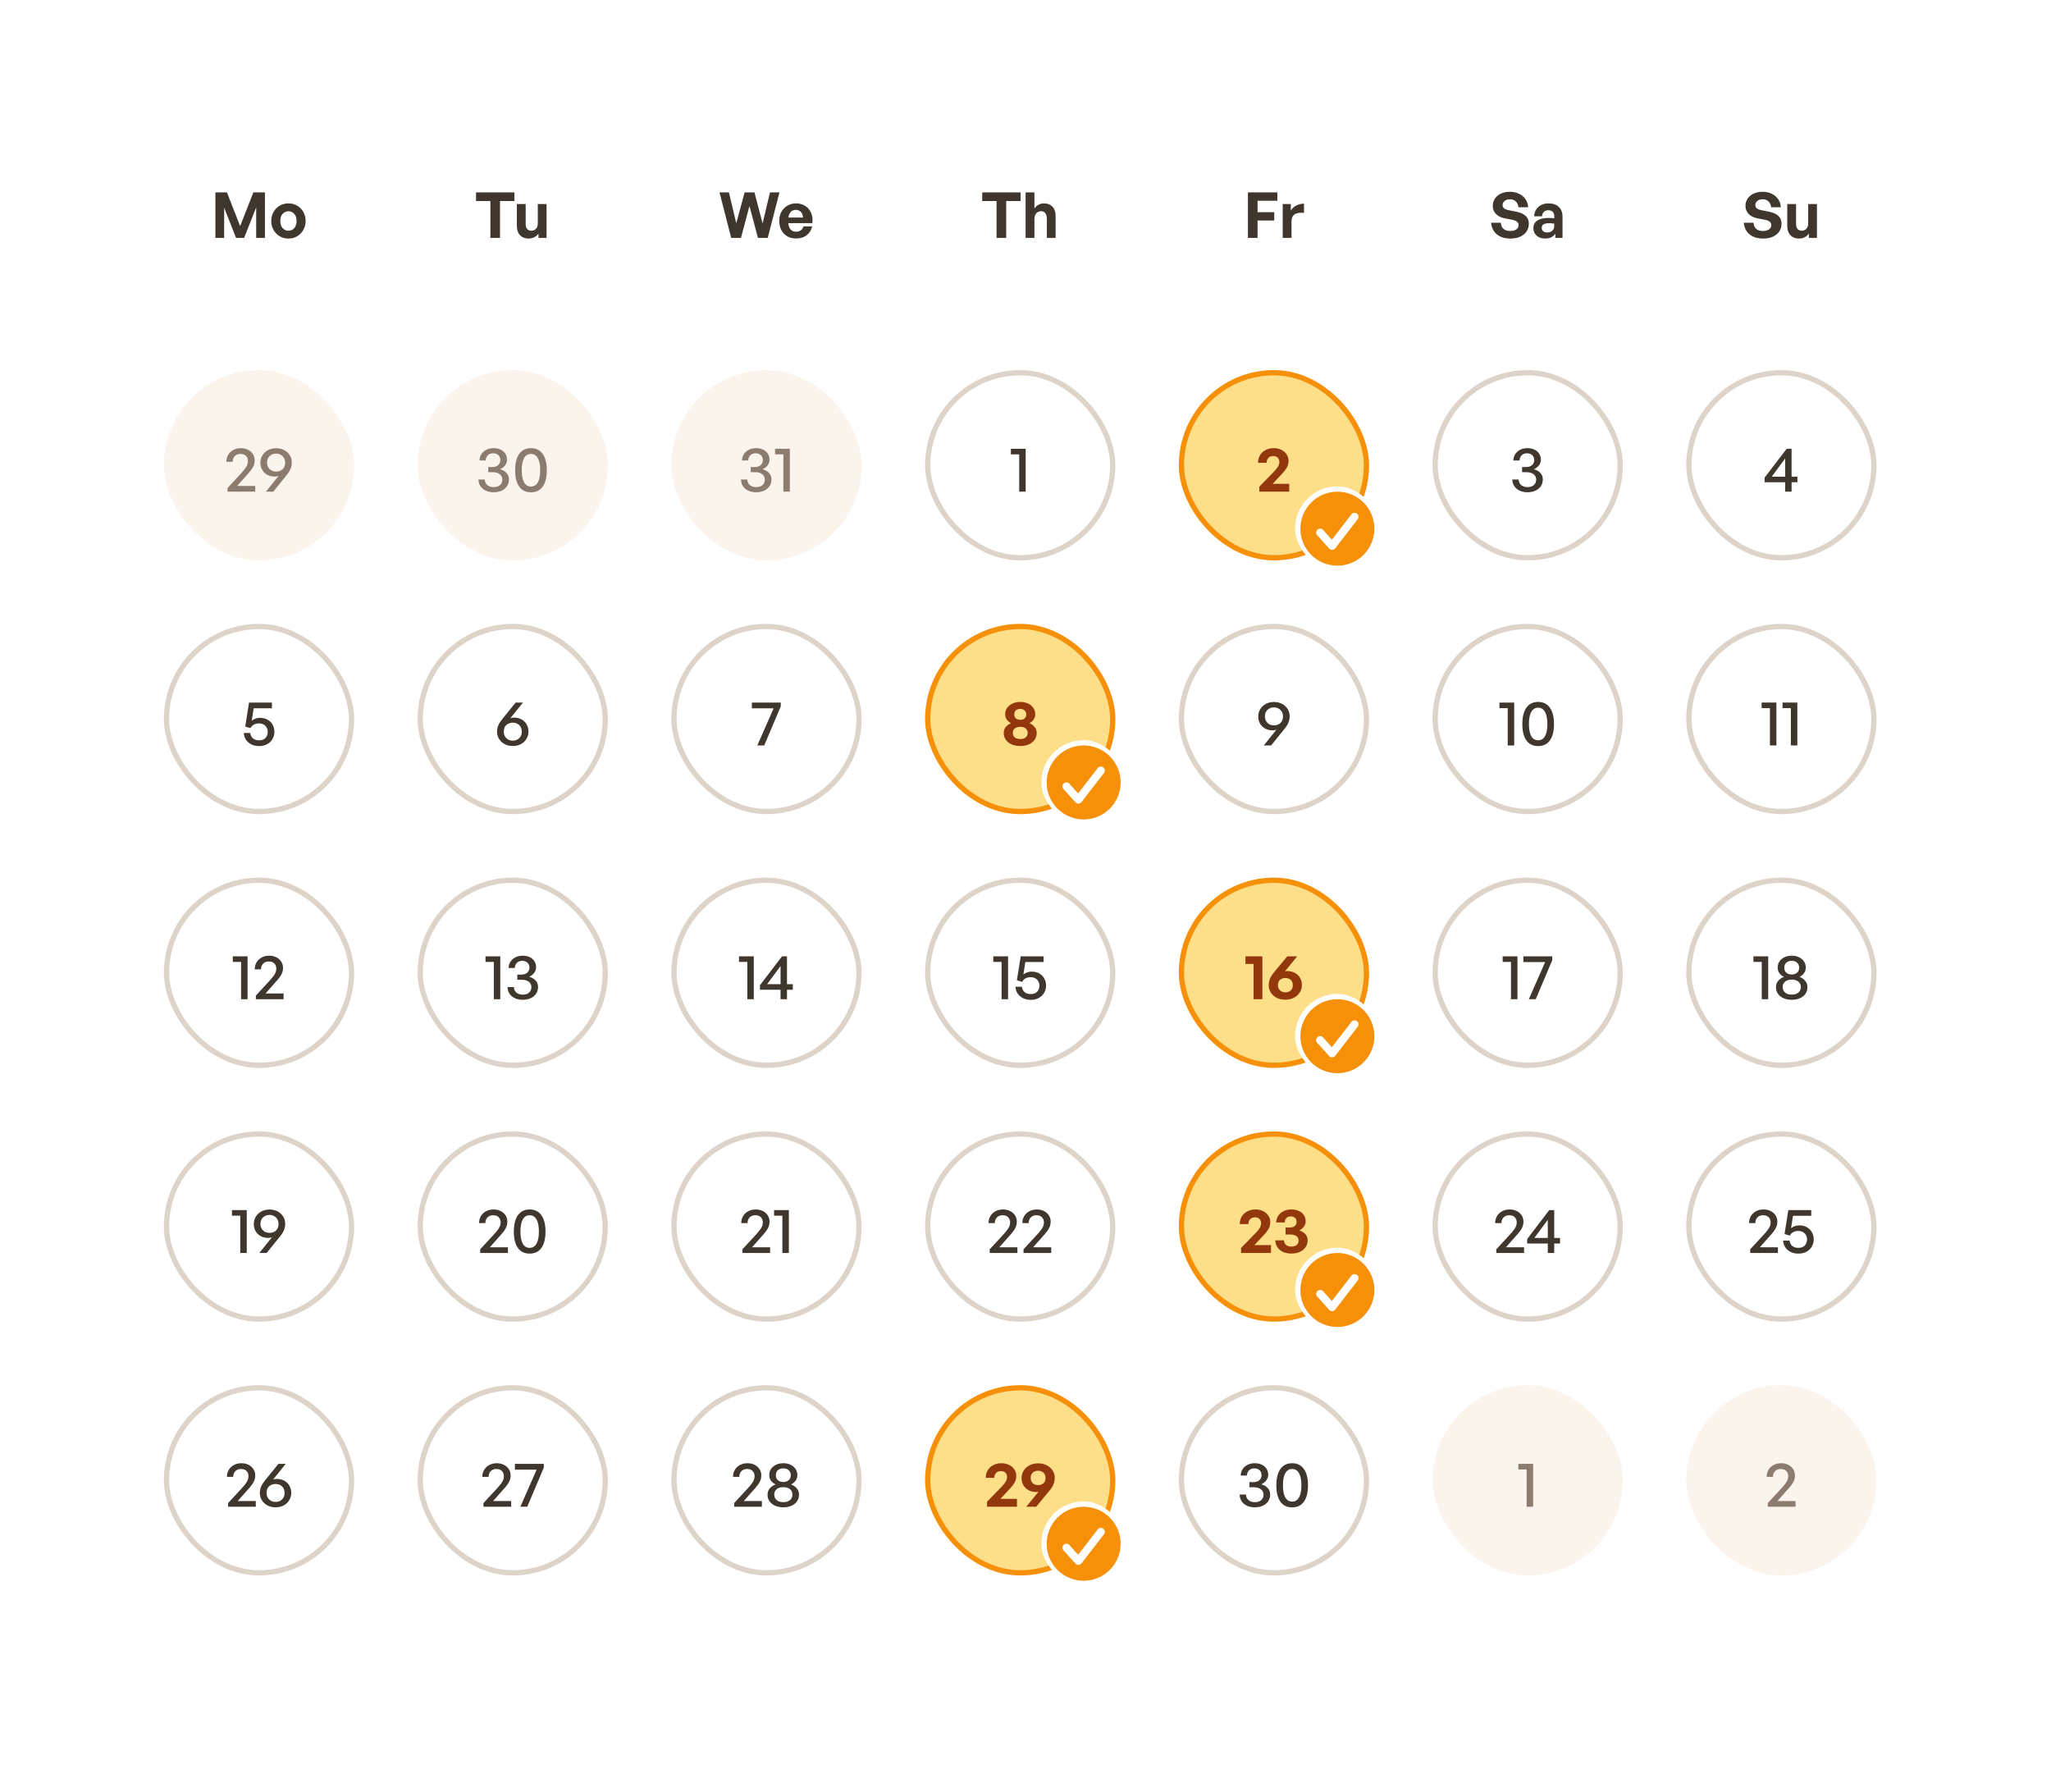 <svg width="388" height="339" viewBox="0 0 388 339" fill="none" xmlns="http://www.w3.org/2000/svg">
<g filter="url(#filter0_dd_470_984)">
<path d="M3 18C3 9.163 10.163 2 19 2H369C377.837 2 385 9.163 385 18V310C385 318.837 377.837 326 369 326H19C10.164 326 3 318.837 3 310V18Z" fill="white"/>
</g>
<path d="M44.659 45L42.403 39.276V45H40.747V36.384H42.931L45.427 42.768L47.935 36.384H50.119V45H48.463V39.228L46.183 45H44.659ZM54.568 45.12C54.104 45.12 53.672 45.036 53.272 44.868C52.88 44.7 52.536 44.464 52.24 44.16C51.952 43.856 51.724 43.504 51.556 43.104C51.396 42.696 51.316 42.26 51.316 41.796C51.316 41.324 51.396 40.888 51.556 40.488C51.724 40.088 51.952 39.736 52.24 39.432C52.536 39.128 52.88 38.892 53.272 38.724C53.672 38.556 54.104 38.472 54.568 38.472C55.032 38.472 55.46 38.556 55.852 38.724C56.252 38.892 56.596 39.128 56.884 39.432C57.18 39.736 57.408 40.088 57.568 40.488C57.736 40.888 57.82 41.324 57.82 41.796C57.82 42.26 57.736 42.696 57.568 43.104C57.408 43.504 57.18 43.856 56.884 44.16C56.596 44.464 56.252 44.7 55.852 44.868C55.46 45.036 55.032 45.12 54.568 45.12ZM54.568 43.644C54.848 43.644 55.104 43.572 55.336 43.428C55.568 43.284 55.752 43.076 55.888 42.804C56.032 42.524 56.104 42.188 56.104 41.796C56.104 41.396 56.032 41.06 55.888 40.788C55.752 40.516 55.568 40.312 55.336 40.176C55.104 40.032 54.848 39.96 54.568 39.96C54.296 39.96 54.04 40.032 53.8 40.176C53.568 40.312 53.38 40.516 53.236 40.788C53.1 41.06 53.032 41.396 53.032 41.796C53.032 42.188 53.1 42.524 53.236 42.804C53.38 43.076 53.568 43.284 53.8 43.428C54.04 43.572 54.296 43.644 54.568 43.644Z" fill="#3F362D"/>
<path d="M94.592 45H92.768V38.028H90.056V36.384H97.316V38.028H94.592V45ZM101.738 42.3V38.592H103.394V45H101.87V44.16C101.702 44.44 101.45 44.672 101.114 44.856C100.778 45.032 100.406 45.12 99.998 45.12C99.574 45.12 99.194 45.032 98.858 44.856C98.522 44.68 98.258 44.412 98.066 44.052C97.874 43.684 97.778 43.224 97.778 42.672V38.592H99.446V42.348C99.446 42.796 99.546 43.124 99.746 43.332C99.954 43.54 100.226 43.644 100.562 43.644C100.762 43.644 100.95 43.592 101.126 43.488C101.31 43.384 101.458 43.232 101.57 43.032C101.682 42.824 101.738 42.58 101.738 42.3Z" fill="#3F362D"/>
<path d="M143.387 45L141.779 38.976L140.171 45H138.323L136.115 36.384H137.891L139.283 42.228L140.867 36.384H142.727L144.263 42.252L145.667 36.384H147.455L145.235 45H143.387ZM150.62 45.108C149.98 45.108 149.416 44.972 148.928 44.7C148.448 44.42 148.076 44.028 147.812 43.524C147.548 43.02 147.416 42.436 147.416 41.772C147.416 41.132 147.552 40.564 147.824 40.068C148.096 39.572 148.472 39.184 148.952 38.904C149.432 38.616 149.98 38.472 150.596 38.472C151.1 38.472 151.556 38.568 151.964 38.76C152.38 38.944 152.728 39.208 153.008 39.552C153.288 39.896 153.488 40.296 153.608 40.752C153.728 41.2 153.748 41.684 153.668 42.204H148.4V41.148H151.904C151.888 40.7 151.756 40.348 151.508 40.092C151.268 39.828 150.952 39.696 150.56 39.696C150.248 39.696 149.984 39.776 149.768 39.936C149.552 40.096 149.384 40.332 149.264 40.644C149.152 40.948 149.096 41.324 149.096 41.772C149.096 42.212 149.152 42.584 149.264 42.888C149.376 43.192 149.544 43.424 149.768 43.584C149.992 43.744 150.264 43.824 150.584 43.824C150.952 43.824 151.256 43.736 151.496 43.56C151.736 43.384 151.904 43.14 152 42.828H153.656C153.472 43.548 153.116 44.108 152.588 44.508C152.06 44.908 151.404 45.108 150.62 45.108Z" fill="#3F362D"/>
<path d="M190.351 45H188.527V38.028H185.815V36.384H193.075V38.028H190.351V45ZM195.687 41.508V45H194.019V36.384H195.687V39.432C195.903 39.136 196.155 38.904 196.443 38.736C196.739 38.56 197.099 38.472 197.523 38.472C198.171 38.472 198.695 38.68 199.095 39.096C199.495 39.504 199.695 40.092 199.695 40.86V45H198.039V41.424C198.039 40.944 197.943 40.58 197.751 40.332C197.567 40.076 197.287 39.948 196.911 39.948C196.687 39.948 196.479 40.008 196.287 40.128C196.103 40.24 195.955 40.412 195.843 40.644C195.739 40.868 195.687 41.156 195.687 41.508Z" fill="#3F362D"/>
<path d="M237.9 45H236.076V36.384H241.644V37.968H237.9V40.14H241.056V41.712H237.9V45ZM244.326 41.892V45H242.658V38.592H244.194V39.828C244.434 39.42 244.782 39.1 245.238 38.868C245.694 38.636 246.178 38.52 246.69 38.52V40.248C246.226 40.216 245.814 40.24 245.454 40.32C245.102 40.392 244.826 40.556 244.626 40.812C244.426 41.06 244.326 41.42 244.326 41.892Z" fill="#3F362D"/>
<path d="M289.217 42.324C289.217 42.868 289.077 43.352 288.797 43.776C288.517 44.192 288.117 44.52 287.597 44.76C287.085 45 286.465 45.12 285.737 45.12C285.017 45.12 284.389 45 283.853 44.76C283.325 44.512 282.909 44.164 282.605 43.716C282.301 43.268 282.125 42.74 282.077 42.132H283.925C283.949 42.612 284.109 42.992 284.405 43.272C284.709 43.552 285.141 43.692 285.701 43.692C286.013 43.692 286.285 43.648 286.517 43.56C286.757 43.472 286.945 43.344 287.081 43.176C287.217 43.008 287.285 42.812 287.285 42.588C287.285 42.316 287.185 42.1 286.985 41.94C286.785 41.772 286.501 41.652 286.133 41.58L284.717 41.304C284.389 41.248 284.085 41.156 283.805 41.028C283.525 40.9 283.281 40.74 283.073 40.548C282.865 40.356 282.701 40.124 282.581 39.852C282.461 39.58 282.401 39.268 282.401 38.916C282.401 38.404 282.537 37.948 282.809 37.548C283.089 37.148 283.469 36.836 283.949 36.612C284.437 36.388 284.993 36.276 285.617 36.276C286.265 36.276 286.841 36.396 287.345 36.636C287.849 36.876 288.257 37.216 288.569 37.656C288.881 38.088 289.053 38.604 289.085 39.204H287.237C287.221 38.9 287.141 38.636 286.997 38.412C286.861 38.18 286.677 38.004 286.445 37.884C286.213 37.756 285.945 37.692 285.641 37.692C285.345 37.692 285.093 37.744 284.885 37.848C284.685 37.944 284.529 38.076 284.417 38.244C284.305 38.404 284.249 38.588 284.249 38.796C284.249 38.988 284.301 39.148 284.405 39.276C284.517 39.404 284.661 39.508 284.837 39.588C285.013 39.66 285.205 39.716 285.413 39.756L286.889 40.056C287.649 40.208 288.225 40.468 288.617 40.836C289.017 41.196 289.217 41.692 289.217 42.324ZM294.234 45V44.208C294.026 44.504 293.762 44.732 293.442 44.892C293.122 45.044 292.742 45.12 292.302 45.12C291.638 45.12 291.102 44.94 290.694 44.58C290.286 44.22 290.082 43.74 290.082 43.14C290.082 42.516 290.33 42.04 290.826 41.712C291.322 41.384 292.034 41.22 292.962 41.22C293.146 41.22 293.322 41.228 293.49 41.244C293.658 41.252 293.838 41.268 294.03 41.292V40.908C294.03 40.548 293.934 40.268 293.742 40.068C293.55 39.868 293.278 39.768 292.926 39.768C292.566 39.768 292.282 39.868 292.074 40.068C291.866 40.268 291.746 40.548 291.714 40.908H290.214C290.246 40.412 290.378 39.984 290.61 39.624C290.85 39.256 291.166 38.972 291.558 38.772C291.958 38.572 292.414 38.472 292.926 38.472C293.766 38.472 294.418 38.692 294.882 39.132C295.354 39.572 295.59 40.184 295.59 40.968V45H294.234ZM291.654 43.092C291.654 43.356 291.742 43.568 291.918 43.728C292.102 43.888 292.35 43.968 292.662 43.968C293.086 43.968 293.418 43.86 293.658 43.644C293.906 43.42 294.03 43.124 294.03 42.756V42.3C293.838 42.268 293.666 42.248 293.514 42.24C293.362 42.224 293.214 42.216 293.07 42.216C292.606 42.216 292.254 42.288 292.014 42.432C291.774 42.576 291.654 42.796 291.654 43.092Z" fill="#3F362D"/>
<path d="M337.023 42.324C337.023 42.868 336.883 43.352 336.603 43.776C336.323 44.192 335.923 44.52 335.403 44.76C334.891 45 334.271 45.12 333.543 45.12C332.823 45.12 332.195 45 331.659 44.76C331.131 44.512 330.715 44.164 330.411 43.716C330.107 43.268 329.931 42.74 329.883 42.132H331.731C331.755 42.612 331.915 42.992 332.211 43.272C332.515 43.552 332.947 43.692 333.507 43.692C333.819 43.692 334.091 43.648 334.323 43.56C334.563 43.472 334.751 43.344 334.887 43.176C335.023 43.008 335.091 42.812 335.091 42.588C335.091 42.316 334.991 42.1 334.791 41.94C334.591 41.772 334.307 41.652 333.939 41.58L332.523 41.304C332.195 41.248 331.891 41.156 331.611 41.028C331.331 40.9 331.087 40.74 330.879 40.548C330.671 40.356 330.507 40.124 330.387 39.852C330.267 39.58 330.207 39.268 330.207 38.916C330.207 38.404 330.343 37.948 330.615 37.548C330.895 37.148 331.275 36.836 331.755 36.612C332.243 36.388 332.799 36.276 333.423 36.276C334.071 36.276 334.647 36.396 335.151 36.636C335.655 36.876 336.063 37.216 336.375 37.656C336.687 38.088 336.859 38.604 336.891 39.204H335.043C335.027 38.9 334.947 38.636 334.803 38.412C334.667 38.18 334.483 38.004 334.251 37.884C334.019 37.756 333.751 37.692 333.447 37.692C333.151 37.692 332.899 37.744 332.691 37.848C332.491 37.944 332.335 38.076 332.223 38.244C332.111 38.404 332.055 38.588 332.055 38.796C332.055 38.988 332.107 39.148 332.211 39.276C332.323 39.404 332.467 39.508 332.643 39.588C332.819 39.66 333.011 39.716 333.219 39.756L334.695 40.056C335.455 40.208 336.031 40.468 336.423 40.836C336.823 41.196 337.023 41.692 337.023 42.324ZM342.066 42.3V38.592H343.722V45H342.198V44.16C342.03 44.44 341.778 44.672 341.442 44.856C341.106 45.032 340.734 45.12 340.326 45.12C339.902 45.12 339.522 45.032 339.186 44.856C338.85 44.68 338.586 44.412 338.394 44.052C338.202 43.684 338.106 43.224 338.106 42.672V38.592H339.774V42.348C339.774 42.796 339.874 43.124 340.074 43.332C340.282 43.54 340.554 43.644 340.89 43.644C341.09 43.644 341.278 43.592 341.454 43.488C341.638 43.384 341.786 43.232 341.898 43.032C342.01 42.824 342.066 42.58 342.066 42.3Z" fill="#3F362D"/>
<rect x="31" y="70" width="36" height="36" rx="18" fill="#FAF4ED"/>
<path d="M48.288 91.92V93H43.044V92.304L45.576 89.568C45.896 89.216 46.152 88.912 46.344 88.656C46.544 88.392 46.688 88.148 46.776 87.924C46.864 87.7 46.908 87.468 46.908 87.228C46.908 86.956 46.848 86.716 46.728 86.508C46.616 86.3 46.456 86.14 46.248 86.028C46.04 85.916 45.796 85.86 45.516 85.86C45.212 85.86 44.948 85.92 44.724 86.04C44.508 86.16 44.336 86.332 44.208 86.556C44.08 86.78 44.016 87.044 44.016 87.348H42.828C42.828 86.844 42.944 86.4 43.176 86.016C43.416 85.624 43.74 85.32 44.148 85.104C44.556 84.88 45.028 84.768 45.564 84.768C46.068 84.768 46.516 84.868 46.908 85.068C47.308 85.268 47.62 85.544 47.844 85.896C48.068 86.24 48.18 86.636 48.18 87.084C48.18 87.388 48.132 87.68 48.036 87.96C47.94 88.232 47.772 88.532 47.532 88.86C47.292 89.188 46.948 89.592 46.5 90.072L44.868 91.92H48.288ZM52.237 84.78C52.813 84.78 53.325 84.9 53.773 85.14C54.221 85.38 54.569 85.704 54.817 86.112C55.073 86.512 55.201 86.96 55.201 87.456C55.201 87.784 55.161 88.084 55.081 88.356C55.009 88.62 54.893 88.884 54.733 89.148C54.581 89.404 54.381 89.68 54.133 89.976L51.697 93H50.305L52.693 90.024C52.573 90.064 52.453 90.096 52.333 90.12C52.221 90.136 52.105 90.144 51.985 90.144C51.465 90.144 50.997 90.036 50.581 89.82C50.173 89.596 49.849 89.288 49.609 88.896C49.377 88.496 49.261 88.036 49.261 87.516C49.261 87.004 49.389 86.54 49.645 86.124C49.901 85.708 50.253 85.38 50.701 85.14C51.149 84.9 51.661 84.78 52.237 84.78ZM52.225 85.8C51.905 85.8 51.617 85.872 51.361 86.016C51.105 86.152 50.901 86.348 50.749 86.604C50.597 86.852 50.521 87.144 50.521 87.48C50.521 87.832 50.597 88.14 50.749 88.404C50.901 88.66 51.105 88.856 51.361 88.992C51.617 89.128 51.905 89.196 52.225 89.196C52.705 89.196 53.109 89.056 53.437 88.776C53.773 88.488 53.941 88.06 53.941 87.492C53.941 87.148 53.861 86.852 53.701 86.604C53.549 86.348 53.345 86.152 53.089 86.016C52.833 85.872 52.545 85.8 52.225 85.8Z" fill="#8C7B6F"/>
<rect x="79" y="70" width="36" height="36" rx="18" fill="#FAF4ED"/>
<path d="M93.383 93.108C92.823 93.108 92.327 93.008 91.895 92.808C91.463 92.6 91.127 92.316 90.887 91.956C90.647 91.588 90.523 91.168 90.515 90.696H91.703C91.727 91.136 91.891 91.488 92.195 91.752C92.499 92.008 92.895 92.136 93.383 92.136C93.895 92.136 94.295 92.008 94.583 91.752C94.879 91.496 95.027 91.148 95.027 90.708C95.027 90.284 94.863 89.948 94.535 89.7C94.207 89.444 93.763 89.316 93.203 89.316H92.363V88.344H93.143C93.447 88.344 93.711 88.288 93.935 88.176C94.167 88.064 94.343 87.908 94.463 87.708C94.591 87.508 94.655 87.28 94.655 87.024C94.655 86.64 94.531 86.332 94.283 86.1C94.035 85.86 93.707 85.74 93.299 85.74C92.883 85.74 92.547 85.864 92.291 86.112C92.043 86.352 91.907 86.68 91.883 87.096H90.707C90.723 86.648 90.843 86.248 91.067 85.896C91.299 85.544 91.615 85.268 92.015 85.068C92.415 84.868 92.859 84.768 93.347 84.768C93.867 84.768 94.319 84.86 94.703 85.044C95.087 85.228 95.383 85.484 95.591 85.812C95.807 86.132 95.915 86.508 95.915 86.94C95.915 87.332 95.799 87.684 95.567 87.996C95.343 88.308 95.023 88.564 94.607 88.764C95.143 88.908 95.555 89.148 95.843 89.484C96.139 89.812 96.287 90.212 96.287 90.684C96.287 91.164 96.163 91.588 95.915 91.956C95.675 92.316 95.335 92.6 94.895 92.808C94.463 93.008 93.959 93.108 93.383 93.108ZM97.453 88.956C97.453 87.612 97.709 86.58 98.221 85.86C98.741 85.132 99.481 84.768 100.441 84.768C101.401 84.768 102.141 85.132 102.661 85.86C103.181 86.58 103.441 87.612 103.441 88.956C103.441 90.3 103.181 91.332 102.661 92.052C102.149 92.764 101.409 93.12 100.441 93.12C99.473 93.12 98.733 92.764 98.221 92.052C97.709 91.332 97.453 90.3 97.453 88.956ZM98.701 88.956C98.701 89.956 98.849 90.72 99.145 91.248C99.441 91.768 99.873 92.028 100.441 92.028C101.009 92.028 101.441 91.768 101.737 91.248C102.041 90.728 102.193 89.964 102.193 88.956C102.193 87.94 102.041 87.172 101.737 86.652C101.441 86.124 101.009 85.86 100.441 85.86C99.881 85.86 99.449 86.124 99.145 86.652C98.849 87.172 98.701 87.94 98.701 88.956Z" fill="#8C7B6F"/>
<rect x="127" y="70" width="36" height="36" rx="18" fill="#FAF4ED"/>
<path d="M143.041 93.108C142.481 93.108 141.985 93.008 141.553 92.808C141.121 92.6 140.785 92.316 140.545 91.956C140.305 91.588 140.181 91.168 140.173 90.696H141.361C141.385 91.136 141.549 91.488 141.853 91.752C142.157 92.008 142.553 92.136 143.041 92.136C143.553 92.136 143.953 92.008 144.241 91.752C144.537 91.496 144.685 91.148 144.685 90.708C144.685 90.284 144.521 89.948 144.193 89.7C143.865 89.444 143.421 89.316 142.861 89.316H142.021V88.344H142.801C143.105 88.344 143.369 88.288 143.593 88.176C143.825 88.064 144.001 87.908 144.121 87.708C144.249 87.508 144.313 87.28 144.313 87.024C144.313 86.64 144.189 86.332 143.941 86.1C143.693 85.86 143.365 85.74 142.957 85.74C142.541 85.74 142.205 85.864 141.949 86.112C141.701 86.352 141.565 86.68 141.541 87.096H140.365C140.381 86.648 140.501 86.248 140.725 85.896C140.957 85.544 141.273 85.268 141.673 85.068C142.073 84.868 142.517 84.768 143.005 84.768C143.525 84.768 143.977 84.86 144.361 85.044C144.745 85.228 145.041 85.484 145.249 85.812C145.465 86.132 145.573 86.508 145.573 86.94C145.573 87.332 145.457 87.684 145.225 87.996C145.001 88.308 144.681 88.564 144.265 88.764C144.801 88.908 145.213 89.148 145.501 89.484C145.797 89.812 145.945 90.212 145.945 90.684C145.945 91.164 145.821 91.588 145.573 91.956C145.333 92.316 144.993 92.6 144.553 92.808C144.121 93.008 143.617 93.108 143.041 93.108ZM149.418 93H148.194V85.944H146.622V84.888H149.418V93Z" fill="#8C7B6F"/>
<rect x="175.5" y="70.5" width="35" height="35" rx="17.5" fill="white"/>
<rect x="175.5" y="70.5" width="35" height="35" rx="17.5" stroke="#DED3C9"/>
<path d="M194.032 93H192.808V85.944H191.236V84.888H194.032V93Z" fill="#3F362D"/>
<rect x="223.5" y="70.5" width="35" height="35" rx="17.5" fill="#FEDF89"/>
<rect x="223.5" y="70.5" width="35" height="35" rx="17.5" stroke="#F79009"/>
<path d="M243.894 91.512V93H238.23V92.052L240.69 89.532C241.01 89.212 241.266 88.932 241.458 88.692C241.65 88.452 241.79 88.232 241.878 88.032C241.974 87.824 242.022 87.6 242.022 87.36C242.022 87.136 241.974 86.944 241.878 86.784C241.79 86.616 241.658 86.488 241.482 86.4C241.314 86.304 241.11 86.256 240.87 86.256C240.614 86.256 240.39 86.308 240.198 86.412C240.014 86.516 239.87 86.664 239.766 86.856C239.662 87.04 239.61 87.268 239.61 87.54H237.99C237.99 86.996 238.114 86.516 238.362 86.1C238.618 85.684 238.97 85.36 239.418 85.128C239.866 84.888 240.378 84.768 240.954 84.768C241.49 84.768 241.97 84.872 242.394 85.08C242.818 85.288 243.15 85.572 243.39 85.932C243.638 86.292 243.762 86.7 243.762 87.156C243.762 87.484 243.71 87.788 243.606 88.068C243.51 88.348 243.334 88.652 243.078 88.98C242.822 89.308 242.458 89.712 241.986 90.192L240.762 91.512H243.894Z" fill="#93370D"/>
<rect x="271.5" y="70.5" width="35" height="35" rx="17.5" fill="white"/>
<rect x="271.5" y="70.5" width="35" height="35" rx="17.5" stroke="#DED3C9"/>
<path d="M288.963 93.108C288.403 93.108 287.907 93.008 287.475 92.808C287.043 92.6 286.707 92.316 286.467 91.956C286.227 91.588 286.103 91.168 286.095 90.696H287.283C287.307 91.136 287.471 91.488 287.775 91.752C288.079 92.008 288.475 92.136 288.963 92.136C289.475 92.136 289.875 92.008 290.163 91.752C290.459 91.496 290.607 91.148 290.607 90.708C290.607 90.284 290.443 89.948 290.115 89.7C289.787 89.444 289.343 89.316 288.783 89.316H287.943V88.344H288.723C289.027 88.344 289.291 88.288 289.515 88.176C289.747 88.064 289.923 87.908 290.043 87.708C290.171 87.508 290.235 87.28 290.235 87.024C290.235 86.64 290.111 86.332 289.863 86.1C289.615 85.86 289.287 85.74 288.879 85.74C288.463 85.74 288.127 85.864 287.871 86.112C287.623 86.352 287.487 86.68 287.463 87.096H286.287C286.303 86.648 286.423 86.248 286.647 85.896C286.879 85.544 287.195 85.268 287.595 85.068C287.995 84.868 288.439 84.768 288.927 84.768C289.447 84.768 289.899 84.86 290.283 85.044C290.667 85.228 290.963 85.484 291.171 85.812C291.387 86.132 291.495 86.508 291.495 86.94C291.495 87.332 291.379 87.684 291.147 87.996C290.923 88.308 290.603 88.564 290.187 88.764C290.723 88.908 291.135 89.148 291.423 89.484C291.719 89.812 291.867 90.212 291.867 90.684C291.867 91.164 291.743 91.588 291.495 91.956C291.255 92.316 290.915 92.6 290.475 92.808C290.043 93.008 289.539 93.108 288.963 93.108Z" fill="#3F362D"/>
<rect x="319.5" y="70.5" width="35" height="35" rx="17.5" fill="white"/>
<rect x="319.5" y="70.5" width="35" height="35" rx="17.5" stroke="#DED3C9"/>
<path d="M340.029 91.212H338.925V93H337.713V91.212H333.813V90.36L337.989 84.888H338.925V90.156H340.029V91.212ZM335.169 90.156H337.713V86.724L335.169 90.156Z" fill="#3F362D"/>
<rect x="31.5" y="118.5" width="35" height="35" rx="17.5" fill="white"/>
<rect x="31.5" y="118.5" width="35" height="35" rx="17.5" stroke="#DED3C9"/>
<path d="M48.984 141.12C48.456 141.12 47.98 141.016 47.556 140.808C47.132 140.592 46.792 140.3 46.536 139.932C46.288 139.556 46.152 139.128 46.128 138.648H47.34C47.388 139.08 47.56 139.42 47.856 139.668C48.152 139.908 48.528 140.028 48.984 140.028C49.352 140.028 49.66 139.96 49.908 139.824C50.156 139.68 50.34 139.488 50.46 139.248C50.588 139 50.652 138.72 50.652 138.408C50.652 138.128 50.584 137.868 50.448 137.628C50.32 137.388 50.132 137.196 49.884 137.052C49.636 136.908 49.332 136.836 48.972 136.836C48.612 136.836 48.296 136.912 48.024 137.064C47.76 137.208 47.544 137.428 47.376 137.724L46.392 137.412L47.112 132.888H51.444V133.968H47.988L47.628 136.308C47.86 136.132 48.104 136 48.36 135.912C48.616 135.824 48.88 135.78 49.152 135.78C49.752 135.78 50.256 135.904 50.664 136.152C51.072 136.392 51.38 136.712 51.588 137.112C51.804 137.512 51.912 137.944 51.912 138.408C51.912 138.768 51.848 139.112 51.72 139.44C51.592 139.768 51.4 140.06 51.144 140.316C50.896 140.564 50.592 140.76 50.232 140.904C49.872 141.048 49.456 141.12 48.984 141.12Z" fill="#3F362D"/>
<rect x="79.5" y="118.5" width="35" height="35" rx="17.5" fill="white"/>
<rect x="79.5" y="118.5" width="35" height="35" rx="17.5" stroke="#DED3C9"/>
<path d="M96.996 141.108C96.42 141.108 95.908 140.988 95.46 140.748C95.02 140.508 94.672 140.184 94.416 139.776C94.16 139.368 94.032 138.92 94.032 138.432C94.032 138.088 94.072 137.78 94.152 137.508C94.24 137.236 94.36 136.972 94.512 136.716C94.672 136.46 94.868 136.192 95.1 135.912L97.548 132.888H98.928L96.54 135.864C96.66 135.816 96.776 135.784 96.888 135.768C97.008 135.744 97.124 135.732 97.236 135.732C97.764 135.732 98.232 135.844 98.64 136.068C99.056 136.292 99.38 136.604 99.612 137.004C99.852 137.396 99.972 137.852 99.972 138.372C99.972 138.884 99.844 139.348 99.588 139.764C99.34 140.18 98.992 140.508 98.544 140.748C98.096 140.988 97.58 141.108 96.996 141.108ZM97.008 140.088C97.328 140.088 97.616 140.02 97.872 139.884C98.128 139.74 98.332 139.544 98.484 139.296C98.636 139.04 98.712 138.744 98.712 138.408C98.712 138.048 98.636 137.74 98.484 137.484C98.332 137.228 98.128 137.032 97.872 136.896C97.616 136.76 97.328 136.692 97.008 136.692C96.536 136.692 96.132 136.836 95.796 137.124C95.468 137.404 95.304 137.828 95.304 138.396C95.304 138.732 95.38 139.028 95.532 139.284C95.684 139.54 95.888 139.74 96.144 139.884C96.4 140.02 96.688 140.088 97.008 140.088Z" fill="#3F362D"/>
<rect x="127.5" y="118.5" width="35" height="35" rx="17.5" fill="white"/>
<rect x="127.5" y="118.5" width="35" height="35" rx="17.5" stroke="#DED3C9"/>
<path d="M147.706 133.596L144.574 141H143.266L146.35 133.98H142.234V132.888H147.706V133.596Z" fill="#3F362D"/>
<rect x="175.5" y="118.5" width="35" height="35" rx="17.5" fill="#FEDF89"/>
<rect x="175.5" y="118.5" width="35" height="35" rx="17.5" stroke="#F79009"/>
<path d="M196.121 138.648C196.121 139.128 195.989 139.552 195.725 139.92C195.469 140.288 195.109 140.58 194.645 140.796C194.181 141.004 193.637 141.108 193.013 141.108C192.381 141.108 191.829 141.004 191.357 140.796C190.885 140.58 190.521 140.288 190.265 139.92C190.009 139.552 189.881 139.128 189.881 138.648C189.881 138.2 190.009 137.82 190.265 137.508C190.529 137.196 190.857 136.956 191.249 136.788C190.929 136.612 190.665 136.384 190.457 136.104C190.257 135.824 190.157 135.488 190.157 135.096C190.157 134.648 190.277 134.252 190.517 133.908C190.757 133.556 191.089 133.28 191.513 133.08C191.945 132.872 192.445 132.768 193.013 132.768C193.573 132.768 194.065 132.872 194.489 133.08C194.921 133.28 195.253 133.556 195.485 133.908C195.725 134.252 195.845 134.648 195.845 135.096C195.845 135.488 195.741 135.824 195.533 136.104C195.333 136.384 195.073 136.612 194.753 136.788C195.145 136.956 195.469 137.196 195.725 137.508C195.989 137.82 196.121 138.2 196.121 138.648ZM191.873 135.156C191.873 135.46 191.973 135.704 192.173 135.888C192.381 136.064 192.661 136.152 193.013 136.152C193.357 136.152 193.629 136.064 193.829 135.888C194.037 135.704 194.141 135.46 194.141 135.156C194.141 134.82 194.037 134.56 193.829 134.376C193.629 134.184 193.357 134.088 193.013 134.088C192.661 134.088 192.381 134.184 192.173 134.376C191.973 134.56 191.873 134.82 191.873 135.156ZM191.597 138.612C191.597 138.852 191.653 139.064 191.765 139.248C191.885 139.424 192.049 139.56 192.257 139.656C192.465 139.744 192.717 139.788 193.013 139.788C193.301 139.788 193.549 139.744 193.757 139.656C193.965 139.56 194.125 139.424 194.237 139.248C194.357 139.064 194.417 138.852 194.417 138.612C194.417 138.38 194.357 138.18 194.237 138.012C194.125 137.844 193.965 137.712 193.757 137.616C193.549 137.52 193.301 137.472 193.013 137.472C192.717 137.472 192.465 137.52 192.257 137.616C192.049 137.712 191.885 137.844 191.765 138.012C191.653 138.18 191.597 138.38 191.597 138.612Z" fill="#93370D"/>
<rect x="223.5" y="118.5" width="35" height="35" rx="17.5" fill="white"/>
<rect x="223.5" y="118.5" width="35" height="35" rx="17.5" stroke="#DED3C9"/>
<path d="M241.008 132.78C241.584 132.78 242.096 132.9 242.544 133.14C242.992 133.38 243.34 133.704 243.588 134.112C243.844 134.512 243.972 134.96 243.972 135.456C243.972 135.784 243.932 136.084 243.852 136.356C243.78 136.62 243.664 136.884 243.504 137.148C243.352 137.404 243.152 137.68 242.904 137.976L240.468 141H239.076L241.464 138.024C241.344 138.064 241.224 138.096 241.104 138.12C240.992 138.136 240.876 138.144 240.756 138.144C240.236 138.144 239.768 138.036 239.352 137.82C238.944 137.596 238.62 137.288 238.38 136.896C238.148 136.496 238.032 136.036 238.032 135.516C238.032 135.004 238.16 134.54 238.416 134.124C238.672 133.708 239.024 133.38 239.472 133.14C239.92 132.9 240.432 132.78 241.008 132.78ZM240.996 133.8C240.676 133.8 240.388 133.872 240.132 134.016C239.876 134.152 239.672 134.348 239.52 134.604C239.368 134.852 239.292 135.144 239.292 135.48C239.292 135.832 239.368 136.14 239.52 136.404C239.672 136.66 239.876 136.856 240.132 136.992C240.388 137.128 240.676 137.196 240.996 137.196C241.476 137.196 241.88 137.056 242.208 136.776C242.544 136.488 242.712 136.06 242.712 135.492C242.712 135.148 242.632 134.852 242.472 134.604C242.32 134.348 242.116 134.152 241.86 134.016C241.604 133.872 241.316 133.8 240.996 133.8Z" fill="#3F362D"/>
<rect x="271.5" y="118.5" width="35" height="35" rx="17.5" fill="white"/>
<rect x="271.5" y="118.5" width="35" height="35" rx="17.5" stroke="#DED3C9"/>
<path d="M286.451 141H285.227V133.944H283.655V132.888H286.451V141ZM287.988 136.956C287.988 135.612 288.244 134.58 288.756 133.86C289.276 133.132 290.016 132.768 290.976 132.768C291.936 132.768 292.676 133.132 293.196 133.86C293.716 134.58 293.976 135.612 293.976 136.956C293.976 138.3 293.716 139.332 293.196 140.052C292.684 140.764 291.944 141.12 290.976 141.12C290.008 141.12 289.268 140.764 288.756 140.052C288.244 139.332 287.988 138.3 287.988 136.956ZM289.236 136.956C289.236 137.956 289.384 138.72 289.68 139.248C289.976 139.768 290.408 140.028 290.976 140.028C291.544 140.028 291.976 139.768 292.272 139.248C292.576 138.728 292.728 137.964 292.728 136.956C292.728 135.94 292.576 135.172 292.272 134.652C291.976 134.124 291.544 133.86 290.976 133.86C290.416 133.86 289.984 134.124 289.68 134.652C289.384 135.172 289.236 135.94 289.236 136.956Z" fill="#3F362D"/>
<rect x="319.5" y="118.5" width="35" height="35" rx="17.5" fill="white"/>
<rect x="319.5" y="118.5" width="35" height="35" rx="17.5" stroke="#DED3C9"/>
<path d="M336.051 141H334.827V133.944H333.255V132.888H336.051V141ZM340.012 141H338.788V133.944H337.216V132.888H340.012V141Z" fill="#3F362D"/>
<rect x="31.5" y="166.5" width="35" height="35" rx="17.5" fill="white"/>
<rect x="31.5" y="166.5" width="35" height="35" rx="17.5" stroke="#DED3C9"/>
<path d="M46.832 189H45.608V181.944H44.036V180.888H46.832V189ZM53.649 187.92V189H48.405V188.304L50.937 185.568C51.257 185.216 51.513 184.912 51.705 184.656C51.905 184.392 52.049 184.148 52.137 183.924C52.225 183.7 52.269 183.468 52.269 183.228C52.269 182.956 52.209 182.716 52.089 182.508C51.977 182.3 51.817 182.14 51.609 182.028C51.401 181.916 51.157 181.86 50.877 181.86C50.573 181.86 50.309 181.92 50.085 182.04C49.869 182.16 49.697 182.332 49.569 182.556C49.441 182.78 49.377 183.044 49.377 183.348H48.189C48.189 182.844 48.305 182.4 48.537 182.016C48.777 181.624 49.101 181.32 49.509 181.104C49.917 180.88 50.389 180.768 50.925 180.768C51.429 180.768 51.877 180.868 52.269 181.068C52.669 181.268 52.981 181.544 53.205 181.896C53.429 182.24 53.541 182.636 53.541 183.084C53.541 183.388 53.493 183.68 53.397 183.96C53.301 184.232 53.133 184.532 52.893 184.86C52.653 185.188 52.309 185.592 51.861 186.072L50.229 187.92H53.649Z" fill="#3F362D"/>
<rect x="79.5" y="166.5" width="35" height="35" rx="17.5" fill="white"/>
<rect x="79.5" y="166.5" width="35" height="35" rx="17.5" stroke="#DED3C9"/>
<path d="M94.645 189H93.421V181.944H91.849V180.888H94.645V189ZM98.885 189.108C98.325 189.108 97.829 189.008 97.397 188.808C96.965 188.6 96.629 188.316 96.389 187.956C96.149 187.588 96.025 187.168 96.017 186.696H97.205C97.229 187.136 97.393 187.488 97.697 187.752C98.001 188.008 98.397 188.136 98.885 188.136C99.397 188.136 99.797 188.008 100.085 187.752C100.381 187.496 100.529 187.148 100.529 186.708C100.529 186.284 100.365 185.948 100.037 185.7C99.709 185.444 99.265 185.316 98.705 185.316H97.865V184.344H98.645C98.949 184.344 99.213 184.288 99.437 184.176C99.669 184.064 99.845 183.908 99.965 183.708C100.093 183.508 100.157 183.28 100.157 183.024C100.157 182.64 100.033 182.332 99.785 182.1C99.537 181.86 99.209 181.74 98.801 181.74C98.385 181.74 98.049 181.864 97.793 182.112C97.545 182.352 97.409 182.68 97.385 183.096H96.209C96.225 182.648 96.345 182.248 96.569 181.896C96.801 181.544 97.117 181.268 97.517 181.068C97.917 180.868 98.361 180.768 98.849 180.768C99.369 180.768 99.821 180.86 100.205 181.044C100.589 181.228 100.885 181.484 101.093 181.812C101.309 182.132 101.417 182.508 101.417 182.94C101.417 183.332 101.301 183.684 101.069 183.996C100.845 184.308 100.525 184.564 100.109 184.764C100.645 184.908 101.057 185.148 101.345 185.484C101.641 185.812 101.789 186.212 101.789 186.684C101.789 187.164 101.665 187.588 101.417 187.956C101.177 188.316 100.837 188.6 100.397 188.808C99.965 189.008 99.461 189.108 98.885 189.108Z" fill="#3F362D"/>
<rect x="127.5" y="166.5" width="35" height="35" rx="17.5" fill="white"/>
<rect x="127.5" y="166.5" width="35" height="35" rx="17.5" stroke="#DED3C9"/>
<path d="M142.598 189H141.374V181.944H139.802V180.888H142.598V189ZM149.98 187.212H148.876V189H147.664V187.212H143.764V186.36L147.94 180.888H148.876V186.156H149.98V187.212ZM145.12 186.156H147.664V182.724L145.12 186.156Z" fill="#3F362D"/>
<rect x="175.5" y="166.5" width="35" height="35" rx="17.5" fill="white"/>
<rect x="175.5" y="166.5" width="35" height="35" rx="17.5" stroke="#DED3C9"/>
<path d="M190.703 189H189.479V181.944H187.907V180.888H190.703V189ZM194.964 189.12C194.436 189.12 193.96 189.016 193.536 188.808C193.112 188.592 192.772 188.3 192.516 187.932C192.268 187.556 192.132 187.128 192.108 186.648H193.32C193.368 187.08 193.54 187.42 193.836 187.668C194.132 187.908 194.508 188.028 194.964 188.028C195.332 188.028 195.64 187.96 195.888 187.824C196.136 187.68 196.32 187.488 196.44 187.248C196.568 187 196.632 186.72 196.632 186.408C196.632 186.128 196.564 185.868 196.428 185.628C196.3 185.388 196.112 185.196 195.864 185.052C195.616 184.908 195.312 184.836 194.952 184.836C194.592 184.836 194.276 184.912 194.004 185.064C193.74 185.208 193.524 185.428 193.356 185.724L192.372 185.412L193.092 180.888H197.424V181.968H193.968L193.608 184.308C193.84 184.132 194.084 184 194.34 183.912C194.596 183.824 194.86 183.78 195.132 183.78C195.732 183.78 196.236 183.904 196.644 184.152C197.052 184.392 197.36 184.712 197.568 185.112C197.784 185.512 197.892 185.944 197.892 186.408C197.892 186.768 197.828 187.112 197.7 187.44C197.572 187.768 197.38 188.06 197.124 188.316C196.876 188.564 196.572 188.76 196.212 188.904C195.852 189.048 195.436 189.12 194.964 189.12Z" fill="#3F362D"/>
<rect x="223.5" y="166.5" width="35" height="35" rx="17.5" fill="#FEDF89"/>
<rect x="223.5" y="166.5" width="35" height="35" rx="17.5" stroke="#F79009"/>
<path d="M238.813 189H237.145V182.328H235.609V180.888H238.813V189ZM243.149 189.096C242.533 189.096 241.989 188.976 241.517 188.736C241.045 188.488 240.677 188.16 240.413 187.752C240.149 187.336 240.017 186.888 240.017 186.408C240.017 186.064 240.053 185.756 240.125 185.484C240.197 185.212 240.309 184.944 240.461 184.68C240.621 184.416 240.825 184.136 241.073 183.84L243.521 180.888H245.405L243.077 183.732C243.149 183.708 243.217 183.692 243.281 183.684C243.345 183.676 243.409 183.672 243.473 183.672C244.025 183.672 244.513 183.784 244.937 184.008C245.361 184.232 245.693 184.544 245.933 184.944C246.173 185.336 246.293 185.788 246.293 186.3C246.293 186.82 246.157 187.292 245.885 187.716C245.621 188.14 245.253 188.476 244.781 188.724C244.309 188.972 243.765 189.096 243.149 189.096ZM243.161 187.704C243.417 187.704 243.649 187.652 243.857 187.548C244.073 187.444 244.245 187.292 244.373 187.092C244.501 186.892 244.565 186.648 244.565 186.36C244.565 186.048 244.501 185.792 244.373 185.592C244.245 185.384 244.073 185.232 243.857 185.136C243.649 185.032 243.417 184.98 243.161 184.98C242.785 184.98 242.457 185.092 242.177 185.316C241.897 185.532 241.757 185.876 241.757 186.348C241.757 186.644 241.821 186.892 241.949 187.092C242.085 187.292 242.257 187.444 242.465 187.548C242.681 187.652 242.913 187.704 243.161 187.704Z" fill="#93370D"/>
<rect x="271.5" y="166.5" width="35" height="35" rx="17.5" fill="white"/>
<rect x="271.5" y="166.5" width="35" height="35" rx="17.5" stroke="#DED3C9"/>
<path d="M287.067 189H285.843V181.944H284.271V180.888H287.067V189ZM293.657 181.596L290.525 189H289.217L292.301 181.98H288.185V180.888H293.657V181.596Z" fill="#3F362D"/>
<rect x="319.5" y="166.5" width="35" height="35" rx="17.5" fill="white"/>
<rect x="319.5" y="166.5" width="35" height="35" rx="17.5" stroke="#DED3C9"/>
<path d="M334.504 189H333.28V181.944H331.708V180.888H334.504V189ZM341.923 186.72C341.923 187.192 341.799 187.608 341.551 187.968C341.303 188.328 340.955 188.608 340.507 188.808C340.067 189.008 339.551 189.108 338.959 189.108C338.367 189.108 337.847 189.008 337.399 188.808C336.951 188.608 336.599 188.328 336.343 187.968C336.095 187.608 335.971 187.192 335.971 186.72C335.971 186.232 336.119 185.824 336.415 185.496C336.711 185.168 337.071 184.928 337.495 184.776C337.151 184.624 336.863 184.396 336.631 184.092C336.407 183.788 336.295 183.428 336.295 183.012C336.295 182.572 336.407 182.184 336.631 181.848C336.863 181.512 337.179 181.248 337.579 181.056C337.979 180.864 338.439 180.768 338.959 180.768C339.471 180.768 339.927 180.864 340.327 181.056C340.727 181.248 341.039 181.512 341.263 181.848C341.495 182.184 341.611 182.572 341.611 183.012C341.611 183.428 341.495 183.788 341.263 184.092C341.031 184.396 340.747 184.624 340.411 184.776C340.835 184.928 341.191 185.168 341.479 185.496C341.775 185.824 341.923 186.232 341.923 186.72ZM337.543 183.048C337.543 183.448 337.671 183.76 337.927 183.984C338.191 184.208 338.535 184.32 338.959 184.32C339.375 184.32 339.711 184.208 339.967 183.984C340.231 183.76 340.363 183.448 340.363 183.048C340.363 182.64 340.231 182.32 339.967 182.088C339.711 181.856 339.375 181.74 338.959 181.74C338.535 181.74 338.191 181.856 337.927 182.088C337.671 182.32 337.543 182.64 337.543 183.048ZM337.243 186.696C337.243 186.992 337.315 187.248 337.459 187.464C337.603 187.68 337.803 187.848 338.059 187.968C338.315 188.08 338.615 188.136 338.959 188.136C339.295 188.136 339.591 188.08 339.847 187.968C340.111 187.848 340.315 187.68 340.459 187.464C340.603 187.248 340.675 186.992 340.675 186.696C340.675 186.4 340.603 186.148 340.459 185.94C340.315 185.732 340.111 185.572 339.847 185.46C339.591 185.348 339.295 185.292 338.959 185.292C338.615 185.292 338.315 185.348 338.059 185.46C337.803 185.572 337.603 185.732 337.459 185.94C337.315 186.148 337.243 186.4 337.243 186.696Z" fill="#3F362D"/>
<rect x="31.5" y="214.5" width="35" height="35" rx="17.5" fill="white"/>
<rect x="31.5" y="214.5" width="35" height="35" rx="17.5" stroke="#DED3C9"/>
<path d="M46.68 237H45.456V229.944H43.884V228.888H46.68V237ZM50.989 228.78C51.565 228.78 52.077 228.9 52.525 229.14C52.973 229.38 53.321 229.704 53.569 230.112C53.825 230.512 53.953 230.96 53.953 231.456C53.953 231.784 53.913 232.084 53.833 232.356C53.761 232.62 53.645 232.884 53.485 233.148C53.333 233.404 53.133 233.68 52.885 233.976L50.449 237H49.057L51.445 234.024C51.325 234.064 51.205 234.096 51.085 234.12C50.973 234.136 50.857 234.144 50.737 234.144C50.217 234.144 49.749 234.036 49.333 233.82C48.925 233.596 48.601 233.288 48.361 232.896C48.129 232.496 48.013 232.036 48.013 231.516C48.013 231.004 48.141 230.54 48.397 230.124C48.653 229.708 49.005 229.38 49.453 229.14C49.901 228.9 50.413 228.78 50.989 228.78ZM50.977 229.8C50.657 229.8 50.369 229.872 50.113 230.016C49.857 230.152 49.653 230.348 49.501 230.604C49.349 230.852 49.273 231.144 49.273 231.48C49.273 231.832 49.349 232.14 49.501 232.404C49.653 232.66 49.857 232.856 50.113 232.992C50.369 233.128 50.657 233.196 50.977 233.196C51.457 233.196 51.861 233.056 52.189 232.776C52.525 232.488 52.693 232.06 52.693 231.492C52.693 231.148 52.613 230.852 52.453 230.604C52.301 230.348 52.097 230.152 51.841 230.016C51.585 229.872 51.297 229.8 50.977 229.8Z" fill="#3F362D"/>
<rect x="79.5" y="214.5" width="35" height="35" rx="17.5" fill="white"/>
<rect x="79.5" y="214.5" width="35" height="35" rx="17.5" stroke="#DED3C9"/>
<path d="M96.089 235.92V237H90.845V236.304L93.377 233.568C93.697 233.216 93.953 232.912 94.145 232.656C94.345 232.392 94.489 232.148 94.577 231.924C94.665 231.7 94.709 231.468 94.709 231.228C94.709 230.956 94.649 230.716 94.529 230.508C94.417 230.3 94.257 230.14 94.049 230.028C93.841 229.916 93.597 229.86 93.317 229.86C93.013 229.86 92.749 229.92 92.525 230.04C92.309 230.16 92.137 230.332 92.009 230.556C91.881 230.78 91.817 231.044 91.817 231.348H90.629C90.629 230.844 90.745 230.4 90.977 230.016C91.217 229.624 91.541 229.32 91.949 229.104C92.357 228.88 92.829 228.768 93.365 228.768C93.869 228.768 94.317 228.868 94.709 229.068C95.109 229.268 95.421 229.544 95.645 229.896C95.869 230.24 95.981 230.636 95.981 231.084C95.981 231.388 95.933 231.68 95.837 231.96C95.741 232.232 95.573 232.532 95.333 232.86C95.093 233.188 94.749 233.592 94.301 234.072L92.669 235.92H96.089ZM97.207 232.956C97.207 231.612 97.463 230.58 97.975 229.86C98.495 229.132 99.235 228.768 100.195 228.768C101.155 228.768 101.895 229.132 102.415 229.86C102.935 230.58 103.195 231.612 103.195 232.956C103.195 234.3 102.935 235.332 102.415 236.052C101.903 236.764 101.163 237.12 100.195 237.12C99.227 237.12 98.487 236.764 97.975 236.052C97.463 235.332 97.207 234.3 97.207 232.956ZM98.455 232.956C98.455 233.956 98.603 234.72 98.899 235.248C99.195 235.768 99.627 236.028 100.195 236.028C100.763 236.028 101.195 235.768 101.491 235.248C101.795 234.728 101.947 233.964 101.947 232.956C101.947 231.94 101.795 231.172 101.491 230.652C101.195 230.124 100.763 229.86 100.195 229.86C99.635 229.86 99.203 230.124 98.899 230.652C98.603 231.172 98.455 231.94 98.455 232.956Z" fill="#3F362D"/>
<rect x="127.5" y="214.5" width="35" height="35" rx="17.5" fill="white"/>
<rect x="127.5" y="214.5" width="35" height="35" rx="17.5" stroke="#DED3C9"/>
<path d="M145.688 235.92V237H140.444V236.304L142.976 233.568C143.296 233.216 143.552 232.912 143.744 232.656C143.944 232.392 144.088 232.148 144.176 231.924C144.264 231.7 144.308 231.468 144.308 231.228C144.308 230.956 144.248 230.716 144.128 230.508C144.016 230.3 143.856 230.14 143.648 230.028C143.44 229.916 143.196 229.86 142.916 229.86C142.612 229.86 142.348 229.92 142.124 230.04C141.908 230.16 141.736 230.332 141.608 230.556C141.48 230.78 141.416 231.044 141.416 231.348H140.228C140.228 230.844 140.344 230.4 140.576 230.016C140.816 229.624 141.14 229.32 141.548 229.104C141.956 228.88 142.428 228.768 142.964 228.768C143.468 228.768 143.916 228.868 144.308 229.068C144.708 229.268 145.02 229.544 145.244 229.896C145.468 230.24 145.58 230.636 145.58 231.084C145.58 231.388 145.532 231.68 145.436 231.96C145.34 232.232 145.172 232.532 144.932 232.86C144.692 233.188 144.348 233.592 143.9 234.072L142.268 235.92H145.688ZM149.231 237H148.007V229.944H146.435V228.888H149.231V237Z" fill="#3F362D"/>
<rect x="175.5" y="214.5" width="35" height="35" rx="17.5" fill="white"/>
<rect x="175.5" y="214.5" width="35" height="35" rx="17.5" stroke="#DED3C9"/>
<path d="M192.47 235.92V237H187.226V236.304L189.758 233.568C190.078 233.216 190.334 232.912 190.526 232.656C190.726 232.392 190.87 232.148 190.958 231.924C191.046 231.7 191.09 231.468 191.09 231.228C191.09 230.956 191.03 230.716 190.91 230.508C190.798 230.3 190.638 230.14 190.43 230.028C190.222 229.916 189.978 229.86 189.698 229.86C189.394 229.86 189.13 229.92 188.906 230.04C188.69 230.16 188.518 230.332 188.39 230.556C188.262 230.78 188.198 231.044 188.198 231.348H187.01C187.01 230.844 187.126 230.4 187.358 230.016C187.598 229.624 187.922 229.32 188.33 229.104C188.738 228.88 189.21 228.768 189.746 228.768C190.25 228.768 190.698 228.868 191.09 229.068C191.49 229.268 191.802 229.544 192.026 229.896C192.25 230.24 192.362 230.636 192.362 231.084C192.362 231.388 192.314 231.68 192.218 231.96C192.122 232.232 191.954 232.532 191.714 232.86C191.474 233.188 191.13 233.592 190.682 234.072L189.05 235.92H192.47ZM198.868 235.92V237H193.624V236.304L196.156 233.568C196.476 233.216 196.732 232.912 196.924 232.656C197.124 232.392 197.268 232.148 197.356 231.924C197.444 231.7 197.488 231.468 197.488 231.228C197.488 230.956 197.428 230.716 197.308 230.508C197.196 230.3 197.036 230.14 196.828 230.028C196.62 229.916 196.376 229.86 196.096 229.86C195.792 229.86 195.528 229.92 195.304 230.04C195.088 230.16 194.916 230.332 194.788 230.556C194.66 230.78 194.596 231.044 194.596 231.348H193.408C193.408 230.844 193.524 230.4 193.756 230.016C193.996 229.624 194.32 229.32 194.728 229.104C195.136 228.88 195.608 228.768 196.144 228.768C196.648 228.768 197.096 228.868 197.488 229.068C197.888 229.268 198.2 229.544 198.424 229.896C198.648 230.24 198.76 230.636 198.76 231.084C198.76 231.388 198.712 231.68 198.616 231.96C198.52 232.232 198.352 232.532 198.112 232.86C197.872 233.188 197.528 233.592 197.08 234.072L195.448 235.92H198.868Z" fill="#3F362D"/>
<rect x="223.5" y="214.5" width="35" height="35" rx="17.5" fill="#FEDF89"/>
<rect x="223.5" y="214.5" width="35" height="35" rx="17.5" stroke="#F79009"/>
<path d="M240.443 235.512V237H234.779V236.052L237.239 233.532C237.559 233.212 237.815 232.932 238.007 232.692C238.199 232.452 238.339 232.232 238.427 232.032C238.523 231.824 238.571 231.6 238.571 231.36C238.571 231.136 238.523 230.944 238.427 230.784C238.339 230.616 238.207 230.488 238.031 230.4C237.863 230.304 237.659 230.256 237.419 230.256C237.163 230.256 236.939 230.308 236.747 230.412C236.563 230.516 236.419 230.664 236.315 230.856C236.211 231.04 236.159 231.268 236.159 231.54H234.539C234.539 230.996 234.663 230.516 234.911 230.1C235.167 229.684 235.519 229.36 235.967 229.128C236.415 228.888 236.927 228.768 237.503 228.768C238.039 228.768 238.519 228.872 238.943 229.08C239.367 229.288 239.699 229.572 239.939 229.932C240.187 230.292 240.311 230.7 240.311 231.156C240.311 231.484 240.259 231.788 240.155 232.068C240.059 232.348 239.883 232.652 239.627 232.98C239.371 233.308 239.007 233.712 238.535 234.192L237.311 235.512H240.443ZM244.267 237.108C243.683 237.108 243.163 237.004 242.707 236.796C242.259 236.58 241.907 236.284 241.651 235.908C241.395 235.532 241.267 235.1 241.267 234.612H242.887C242.911 234.972 243.047 235.26 243.295 235.476C243.543 235.684 243.875 235.788 244.291 235.788C244.723 235.788 245.059 235.688 245.299 235.488C245.539 235.28 245.659 234.996 245.659 234.636C245.659 234.284 245.519 234.008 245.239 233.808C244.959 233.608 244.571 233.508 244.075 233.508H243.199V232.188H243.979C244.259 232.188 244.495 232.144 244.687 232.056C244.879 231.968 245.027 231.844 245.131 231.684C245.235 231.524 245.287 231.336 245.287 231.12C245.287 230.8 245.187 230.548 244.987 230.364C244.787 230.18 244.515 230.088 244.171 230.088C243.835 230.088 243.563 230.192 243.355 230.4C243.155 230.6 243.051 230.876 243.043 231.228H241.423C241.431 230.756 241.559 230.336 241.807 229.968C242.055 229.592 242.391 229.3 242.815 229.092C243.247 228.876 243.727 228.768 244.255 228.768C244.823 228.768 245.311 228.864 245.719 229.056C246.135 229.248 246.451 229.512 246.667 229.848C246.891 230.176 247.003 230.56 247.003 231C247.003 231.368 246.899 231.7 246.691 231.996C246.483 232.284 246.183 232.532 245.791 232.74C246.303 232.9 246.695 233.14 246.967 233.46C247.239 233.772 247.375 234.148 247.375 234.588C247.375 235.092 247.243 235.532 246.979 235.908C246.715 236.284 246.351 236.58 245.887 236.796C245.431 237.004 244.891 237.108 244.267 237.108Z" fill="#93370D"/>
<rect x="271.5" y="214.5" width="35" height="35" rx="17.5" fill="white"/>
<rect x="271.5" y="214.5" width="35" height="35" rx="17.5" stroke="#DED3C9"/>
<path d="M288.311 235.92V237H283.067V236.304L285.599 233.568C285.919 233.216 286.175 232.912 286.367 232.656C286.567 232.392 286.711 232.148 286.799 231.924C286.887 231.7 286.931 231.468 286.931 231.228C286.931 230.956 286.871 230.716 286.751 230.508C286.639 230.3 286.479 230.14 286.271 230.028C286.063 229.916 285.819 229.86 285.539 229.86C285.235 229.86 284.971 229.92 284.747 230.04C284.531 230.16 284.359 230.332 284.231 230.556C284.103 230.78 284.039 231.044 284.039 231.348H282.851C282.851 230.844 282.967 230.4 283.199 230.016C283.439 229.624 283.763 229.32 284.171 229.104C284.579 228.88 285.051 228.768 285.587 228.768C286.091 228.768 286.539 228.868 286.931 229.068C287.331 229.268 287.643 229.544 287.867 229.896C288.091 230.24 288.203 230.636 288.203 231.084C288.203 231.388 288.155 231.68 288.059 231.96C287.963 232.232 287.795 232.532 287.555 232.86C287.315 233.188 286.971 233.592 286.523 234.072L284.891 235.92H288.311ZM295.123 235.212H294.019V237H292.807V235.212H288.907V234.36L293.083 228.888H294.019V234.156H295.123V235.212ZM290.263 234.156H292.807V230.724L290.263 234.156Z" fill="#3F362D"/>
<rect x="319.5" y="214.5" width="35" height="35" rx="17.5" fill="white"/>
<rect x="319.5" y="214.5" width="35" height="35" rx="17.5" stroke="#DED3C9"/>
<path d="M336.341 235.92V237H331.097V236.304L333.629 233.568C333.949 233.216 334.205 232.912 334.397 232.656C334.597 232.392 334.741 232.148 334.829 231.924C334.917 231.7 334.961 231.468 334.961 231.228C334.961 230.956 334.901 230.716 334.781 230.508C334.669 230.3 334.509 230.14 334.301 230.028C334.093 229.916 333.849 229.86 333.569 229.86C333.265 229.86 333.001 229.92 332.777 230.04C332.561 230.16 332.389 230.332 332.261 230.556C332.133 230.78 332.069 231.044 332.069 231.348H330.881C330.881 230.844 330.997 230.4 331.229 230.016C331.469 229.624 331.793 229.32 332.201 229.104C332.609 228.88 333.081 228.768 333.617 228.768C334.121 228.768 334.569 228.868 334.961 229.068C335.361 229.268 335.673 229.544 335.897 229.896C336.121 230.24 336.233 230.636 336.233 231.084C336.233 231.388 336.185 231.68 336.089 231.96C335.993 232.232 335.825 232.532 335.585 232.86C335.345 233.188 335.001 233.592 334.553 234.072L332.921 235.92H336.341ZM340.183 237.12C339.655 237.12 339.179 237.016 338.755 236.808C338.331 236.592 337.991 236.3 337.735 235.932C337.487 235.556 337.351 235.128 337.327 234.648H338.539C338.587 235.08 338.759 235.42 339.055 235.668C339.351 235.908 339.727 236.028 340.183 236.028C340.551 236.028 340.859 235.96 341.107 235.824C341.355 235.68 341.539 235.488 341.659 235.248C341.787 235 341.851 234.72 341.851 234.408C341.851 234.128 341.783 233.868 341.647 233.628C341.519 233.388 341.331 233.196 341.083 233.052C340.835 232.908 340.531 232.836 340.171 232.836C339.811 232.836 339.495 232.912 339.223 233.064C338.959 233.208 338.743 233.428 338.575 233.724L337.591 233.412L338.311 228.888H342.643V229.968H339.187L338.827 232.308C339.059 232.132 339.303 232 339.559 231.912C339.815 231.824 340.079 231.78 340.351 231.78C340.951 231.78 341.455 231.904 341.863 232.152C342.271 232.392 342.579 232.712 342.787 233.112C343.003 233.512 343.111 233.944 343.111 234.408C343.111 234.768 343.047 235.112 342.919 235.44C342.791 235.768 342.599 236.06 342.343 236.316C342.095 236.564 341.791 236.76 341.431 236.904C341.071 237.048 340.655 237.12 340.183 237.12Z" fill="#3F362D"/>
<rect x="31.5" y="262.5" width="35" height="35" rx="17.5" fill="white"/>
<rect x="31.5" y="262.5" width="35" height="35" rx="17.5" stroke="#DED3C9"/>
<path d="M48.393 283.92V285H43.149V284.304L45.681 281.568C46.001 281.216 46.257 280.912 46.449 280.656C46.649 280.392 46.793 280.148 46.881 279.924C46.969 279.7 47.013 279.468 47.013 279.228C47.013 278.956 46.953 278.716 46.833 278.508C46.721 278.3 46.561 278.14 46.353 278.028C46.145 277.916 45.901 277.86 45.621 277.86C45.317 277.86 45.053 277.92 44.829 278.04C44.613 278.16 44.441 278.332 44.313 278.556C44.185 278.78 44.121 279.044 44.121 279.348H42.933C42.933 278.844 43.049 278.4 43.281 278.016C43.521 277.624 43.845 277.32 44.253 277.104C44.661 276.88 45.133 276.768 45.669 276.768C46.173 276.768 46.621 276.868 47.013 277.068C47.413 277.268 47.725 277.544 47.949 277.896C48.173 278.24 48.285 278.636 48.285 279.084C48.285 279.388 48.237 279.68 48.141 279.96C48.045 280.232 47.877 280.532 47.637 280.86C47.397 281.188 47.053 281.592 46.605 282.072L44.973 283.92H48.393ZM52.12 285.108C51.544 285.108 51.032 284.988 50.584 284.748C50.144 284.508 49.795 284.184 49.539 283.776C49.283 283.368 49.156 282.92 49.156 282.432C49.156 282.088 49.196 281.78 49.276 281.508C49.364 281.236 49.483 280.972 49.636 280.716C49.795 280.46 49.992 280.192 50.224 279.912L52.672 276.888H54.051L51.663 279.864C51.783 279.816 51.9 279.784 52.011 279.768C52.132 279.744 52.248 279.732 52.359 279.732C52.888 279.732 53.355 279.844 53.764 280.068C54.179 280.292 54.504 280.604 54.736 281.004C54.975 281.396 55.096 281.852 55.096 282.372C55.096 282.884 54.968 283.348 54.712 283.764C54.464 284.18 54.115 284.508 53.667 284.748C53.219 284.988 52.703 285.108 52.12 285.108ZM52.132 284.088C52.452 284.088 52.739 284.02 52.995 283.884C53.252 283.74 53.456 283.544 53.608 283.296C53.76 283.04 53.836 282.744 53.836 282.408C53.836 282.048 53.76 281.74 53.608 281.484C53.456 281.228 53.252 281.032 52.995 280.896C52.739 280.76 52.452 280.692 52.132 280.692C51.66 280.692 51.255 280.836 50.919 281.124C50.592 281.404 50.428 281.828 50.428 282.396C50.428 282.732 50.504 283.028 50.656 283.284C50.807 283.54 51.011 283.74 51.267 283.884C51.523 284.02 51.812 284.088 52.132 284.088Z" fill="#3F362D"/>
<rect x="79.5" y="262.5" width="35" height="35" rx="17.5" fill="white"/>
<rect x="79.5" y="262.5" width="35" height="35" rx="17.5" stroke="#DED3C9"/>
<path d="M96.704 283.92V285H91.46V284.304L93.992 281.568C94.312 281.216 94.568 280.912 94.76 280.656C94.96 280.392 95.104 280.148 95.192 279.924C95.28 279.7 95.324 279.468 95.324 279.228C95.324 278.956 95.264 278.716 95.144 278.508C95.032 278.3 94.872 278.14 94.664 278.028C94.456 277.916 94.212 277.86 93.932 277.86C93.628 277.86 93.364 277.92 93.14 278.04C92.924 278.16 92.752 278.332 92.624 278.556C92.496 278.78 92.432 279.044 92.432 279.348H91.244C91.244 278.844 91.36 278.4 91.592 278.016C91.832 277.624 92.156 277.32 92.564 277.104C92.972 276.88 93.444 276.768 93.98 276.768C94.484 276.768 94.932 276.868 95.324 277.068C95.724 277.268 96.036 277.544 96.26 277.896C96.484 278.24 96.596 278.636 96.596 279.084C96.596 279.388 96.548 279.68 96.452 279.96C96.356 280.232 96.188 280.532 95.948 280.86C95.708 281.188 95.364 281.592 94.916 282.072L93.284 283.92H96.704ZM102.876 277.596L99.744 285H98.436L101.52 277.98H97.404V276.888H102.876V277.596Z" fill="#3F362D"/>
<rect x="127.5" y="262.5" width="35" height="35" rx="17.5" fill="white"/>
<rect x="127.5" y="262.5" width="35" height="35" rx="17.5" stroke="#DED3C9"/>
<path d="M144.13 283.92V285H138.886V284.304L141.418 281.568C141.738 281.216 141.994 280.912 142.186 280.656C142.386 280.392 142.53 280.148 142.618 279.924C142.706 279.7 142.75 279.468 142.75 279.228C142.75 278.956 142.69 278.716 142.57 278.508C142.458 278.3 142.298 278.14 142.09 278.028C141.882 277.916 141.638 277.86 141.358 277.86C141.054 277.86 140.79 277.92 140.566 278.04C140.35 278.16 140.178 278.332 140.05 278.556C139.922 278.78 139.858 279.044 139.858 279.348H138.67C138.67 278.844 138.786 278.4 139.018 278.016C139.258 277.624 139.582 277.32 139.99 277.104C140.398 276.88 140.87 276.768 141.406 276.768C141.91 276.768 142.358 276.868 142.75 277.068C143.15 277.268 143.462 277.544 143.686 277.896C143.91 278.24 144.022 278.636 144.022 279.084C144.022 279.388 143.974 279.68 143.878 279.96C143.782 280.232 143.614 280.532 143.374 280.86C143.134 281.188 142.79 281.592 142.342 282.072L140.71 283.92H144.13ZM151.153 282.72C151.153 283.192 151.029 283.608 150.781 283.968C150.533 284.328 150.185 284.608 149.737 284.808C149.297 285.008 148.781 285.108 148.189 285.108C147.597 285.108 147.077 285.008 146.629 284.808C146.181 284.608 145.829 284.328 145.573 283.968C145.325 283.608 145.201 283.192 145.201 282.72C145.201 282.232 145.349 281.824 145.645 281.496C145.941 281.168 146.301 280.928 146.725 280.776C146.381 280.624 146.093 280.396 145.861 280.092C145.637 279.788 145.525 279.428 145.525 279.012C145.525 278.572 145.637 278.184 145.861 277.848C146.093 277.512 146.409 277.248 146.809 277.056C147.209 276.864 147.669 276.768 148.189 276.768C148.701 276.768 149.157 276.864 149.557 277.056C149.957 277.248 150.269 277.512 150.493 277.848C150.725 278.184 150.841 278.572 150.841 279.012C150.841 279.428 150.725 279.788 150.493 280.092C150.261 280.396 149.977 280.624 149.641 280.776C150.065 280.928 150.421 281.168 150.709 281.496C151.005 281.824 151.153 282.232 151.153 282.72ZM146.773 279.048C146.773 279.448 146.901 279.76 147.157 279.984C147.421 280.208 147.765 280.32 148.189 280.32C148.605 280.32 148.941 280.208 149.197 279.984C149.461 279.76 149.593 279.448 149.593 279.048C149.593 278.64 149.461 278.32 149.197 278.088C148.941 277.856 148.605 277.74 148.189 277.74C147.765 277.74 147.421 277.856 147.157 278.088C146.901 278.32 146.773 278.64 146.773 279.048ZM146.473 282.696C146.473 282.992 146.545 283.248 146.689 283.464C146.833 283.68 147.033 283.848 147.289 283.968C147.545 284.08 147.845 284.136 148.189 284.136C148.525 284.136 148.821 284.08 149.077 283.968C149.341 283.848 149.545 283.68 149.689 283.464C149.833 283.248 149.905 282.992 149.905 282.696C149.905 282.4 149.833 282.148 149.689 281.94C149.545 281.732 149.341 281.572 149.077 281.46C148.821 281.348 148.525 281.292 148.189 281.292C147.845 281.292 147.545 281.348 147.289 281.46C147.033 281.572 146.833 281.732 146.689 281.94C146.545 282.148 146.473 282.4 146.473 282.696Z" fill="#3F362D"/>
<rect x="175.5" y="262.5" width="35" height="35" rx="17.5" fill="#FEDF89"/>
<rect x="175.5" y="262.5" width="35" height="35" rx="17.5" stroke="#F79009"/>
<path d="M192.385 283.512V285H186.721V284.052L189.181 281.532C189.501 281.212 189.757 280.932 189.949 280.692C190.141 280.452 190.281 280.232 190.369 280.032C190.465 279.824 190.513 279.6 190.513 279.36C190.513 279.136 190.465 278.944 190.369 278.784C190.281 278.616 190.149 278.488 189.973 278.4C189.805 278.304 189.601 278.256 189.361 278.256C189.105 278.256 188.881 278.308 188.689 278.412C188.505 278.516 188.361 278.664 188.257 278.856C188.153 279.04 188.101 279.268 188.101 279.54H186.481C186.481 278.996 186.605 278.516 186.853 278.1C187.109 277.684 187.461 277.36 187.909 277.128C188.357 276.888 188.869 276.768 189.445 276.768C189.981 276.768 190.461 276.872 190.885 277.08C191.309 277.288 191.641 277.572 191.881 277.932C192.129 278.292 192.253 278.7 192.253 279.156C192.253 279.484 192.201 279.788 192.097 280.068C192.001 280.348 191.825 280.652 191.569 280.98C191.313 281.308 190.949 281.712 190.477 282.192L189.253 283.512H192.385ZM196.398 276.792C197.014 276.792 197.554 276.916 198.018 277.164C198.49 277.404 198.858 277.728 199.122 278.136C199.394 278.544 199.53 278.992 199.53 279.48C199.53 279.808 199.494 280.108 199.422 280.38C199.35 280.652 199.238 280.924 199.086 281.196C198.934 281.46 198.726 281.744 198.462 282.048L196.026 285H194.142L196.47 282.156C196.398 282.18 196.33 282.196 196.266 282.204C196.202 282.212 196.134 282.216 196.062 282.216C195.51 282.216 195.022 282.104 194.598 281.88C194.182 281.656 193.854 281.348 193.614 280.956C193.374 280.556 193.254 280.1 193.254 279.588C193.254 279.068 193.386 278.596 193.65 278.172C193.914 277.748 194.282 277.412 194.754 277.164C195.234 276.916 195.782 276.792 196.398 276.792ZM196.386 278.184C196.13 278.184 195.894 278.236 195.678 278.34C195.47 278.444 195.302 278.596 195.174 278.796C195.046 278.996 194.982 279.24 194.982 279.528C194.982 279.832 195.046 280.088 195.174 280.296C195.302 280.504 195.47 280.66 195.678 280.764C195.894 280.86 196.13 280.908 196.386 280.908C196.762 280.908 197.09 280.8 197.37 280.584C197.65 280.36 197.79 280.012 197.79 279.54C197.79 279.244 197.722 278.996 197.586 278.796C197.458 278.596 197.286 278.444 197.07 278.34C196.862 278.236 196.634 278.184 196.386 278.184Z" fill="#93370D"/>
<rect x="223.5" y="262.5" width="35" height="35" rx="17.5" fill="white"/>
<rect x="223.5" y="262.5" width="35" height="35" rx="17.5" stroke="#DED3C9"/>
<path d="M237.383 285.108C236.823 285.108 236.327 285.008 235.895 284.808C235.463 284.6 235.127 284.316 234.887 283.956C234.647 283.588 234.523 283.168 234.515 282.696H235.703C235.727 283.136 235.891 283.488 236.195 283.752C236.499 284.008 236.895 284.136 237.383 284.136C237.895 284.136 238.295 284.008 238.583 283.752C238.879 283.496 239.027 283.148 239.027 282.708C239.027 282.284 238.863 281.948 238.535 281.7C238.207 281.444 237.763 281.316 237.203 281.316H236.363V280.344H237.143C237.447 280.344 237.711 280.288 237.935 280.176C238.167 280.064 238.343 279.908 238.463 279.708C238.591 279.508 238.655 279.28 238.655 279.024C238.655 278.64 238.531 278.332 238.283 278.1C238.035 277.86 237.707 277.74 237.299 277.74C236.883 277.74 236.547 277.864 236.291 278.112C236.043 278.352 235.907 278.68 235.883 279.096H234.707C234.723 278.648 234.843 278.248 235.067 277.896C235.299 277.544 235.615 277.268 236.015 277.068C236.415 276.868 236.859 276.768 237.347 276.768C237.867 276.768 238.319 276.86 238.703 277.044C239.087 277.228 239.383 277.484 239.591 277.812C239.807 278.132 239.915 278.508 239.915 278.94C239.915 279.332 239.799 279.684 239.567 279.996C239.343 280.308 239.023 280.564 238.607 280.764C239.143 280.908 239.555 281.148 239.843 281.484C240.139 281.812 240.287 282.212 240.287 282.684C240.287 283.164 240.163 283.588 239.915 283.956C239.675 284.316 239.335 284.6 238.895 284.808C238.463 285.008 237.959 285.108 237.383 285.108ZM241.453 280.956C241.453 279.612 241.709 278.58 242.221 277.86C242.741 277.132 243.481 276.768 244.441 276.768C245.401 276.768 246.141 277.132 246.661 277.86C247.181 278.58 247.441 279.612 247.441 280.956C247.441 282.3 247.181 283.332 246.661 284.052C246.149 284.764 245.409 285.12 244.441 285.12C243.473 285.12 242.733 284.764 242.221 284.052C241.709 283.332 241.453 282.3 241.453 280.956ZM242.701 280.956C242.701 281.956 242.849 282.72 243.145 283.248C243.441 283.768 243.873 284.028 244.441 284.028C245.009 284.028 245.441 283.768 245.737 283.248C246.041 282.728 246.193 281.964 246.193 280.956C246.193 279.94 246.041 279.172 245.737 278.652C245.441 278.124 245.009 277.86 244.441 277.86C243.881 277.86 243.449 278.124 243.145 278.652C242.849 279.172 242.701 279.94 242.701 280.956Z" fill="#3F362D"/>
<rect x="271" y="262" width="36" height="36" rx="18" fill="#FAF4ED"/>
<path d="M290.032 285H288.808V277.944H287.236V276.888H290.032V285Z" fill="#8C7B6F"/>
<rect x="319" y="262" width="36" height="36" rx="18" fill="#FAF4ED"/>
<path d="M339.669 283.92V285H334.425V284.304L336.957 281.568C337.277 281.216 337.533 280.912 337.725 280.656C337.925 280.392 338.069 280.148 338.157 279.924C338.245 279.7 338.289 279.468 338.289 279.228C338.289 278.956 338.229 278.716 338.109 278.508C337.997 278.3 337.837 278.14 337.629 278.028C337.421 277.916 337.177 277.86 336.897 277.86C336.593 277.86 336.329 277.92 336.105 278.04C335.889 278.16 335.717 278.332 335.589 278.556C335.461 278.78 335.397 279.044 335.397 279.348H334.209C334.209 278.844 334.325 278.4 334.557 278.016C334.797 277.624 335.121 277.32 335.529 277.104C335.937 276.88 336.409 276.768 336.945 276.768C337.449 276.768 337.897 276.868 338.289 277.068C338.689 277.268 339.001 277.544 339.225 277.896C339.449 278.24 339.561 278.636 339.561 279.084C339.561 279.388 339.513 279.68 339.417 279.96C339.321 280.232 339.153 280.532 338.913 280.86C338.673 281.188 338.329 281.592 337.881 282.072L336.249 283.92H339.669Z" fill="#8C7B6F"/>
<rect x="245" y="92" width="16" height="16" rx="8" fill="white"/>
<path fill-rule="evenodd" clip-rule="evenodd" d="M253 107C254.857 107 256.637 106.263 257.95 104.95C259.263 103.637 260 101.857 260 100C260 98.144 259.263 96.363 257.95 95.05C256.637 93.737 254.857 93 253 93C251.143 93 249.363 93.737 248.05 95.05C246.737 96.363 246 98.144 246 100C246 101.857 246.737 103.637 248.05 104.95C249.363 106.263 251.143 107 253 107ZM256.844 98.209C256.966 98.052 257.02 97.852 256.995 97.654C256.969 97.457 256.867 97.278 256.709 97.156C256.551 97.034 256.352 96.98 256.155 97.005C255.957 97.031 255.778 97.133 255.656 97.291L251.956 102.081L250.307 100.248C250.242 100.172 250.162 100.111 250.073 100.066C249.983 100.022 249.886 99.996 249.786 99.99C249.687 99.984 249.587 99.997 249.492 100.03C249.398 100.063 249.312 100.114 249.237 100.181C249.163 100.248 249.103 100.329 249.061 100.419C249.018 100.51 248.994 100.608 248.99 100.707C248.986 100.807 249.002 100.907 249.037 101C249.071 101.094 249.125 101.179 249.193 101.252L251.443 103.752C251.516 103.834 251.607 103.898 251.708 103.941C251.809 103.983 251.918 104.003 252.028 103.999C252.138 103.995 252.245 103.967 252.343 103.917C252.44 103.867 252.526 103.796 252.593 103.709L256.844 98.209Z" fill="#F79009"/>
<rect x="245" y="188" width="16" height="16" rx="8" fill="white"/>
<path fill-rule="evenodd" clip-rule="evenodd" d="M253 203C254.857 203 256.637 202.263 257.95 200.95C259.263 199.637 260 197.857 260 196C260 194.143 259.263 192.363 257.95 191.05C256.637 189.737 254.857 189 253 189C251.143 189 249.363 189.737 248.05 191.05C246.737 192.363 246 194.143 246 196C246 197.857 246.737 199.637 248.05 200.95C249.363 202.263 251.143 203 253 203ZM256.844 194.209C256.966 194.051 257.02 193.852 256.995 193.655C256.969 193.457 256.867 193.278 256.709 193.156C256.551 193.034 256.352 192.98 256.155 193.005C255.957 193.031 255.778 193.133 255.656 193.291L251.956 198.081L250.307 196.248C250.242 196.172 250.162 196.111 250.073 196.066C249.983 196.022 249.886 195.996 249.786 195.99C249.687 195.984 249.587 195.997 249.492 196.03C249.398 196.063 249.312 196.114 249.237 196.181C249.163 196.248 249.103 196.329 249.061 196.419C249.018 196.51 248.994 196.608 248.99 196.707C248.986 196.807 249.002 196.907 249.037 197C249.071 197.094 249.125 197.179 249.193 197.252L251.443 199.752C251.516 199.834 251.607 199.898 251.708 199.941C251.809 199.983 251.918 200.003 252.028 199.999C252.138 199.995 252.245 199.967 252.343 199.917C252.44 199.867 252.526 199.796 252.593 199.709L256.844 194.209Z" fill="#F79009"/>
<rect x="245" y="236" width="16" height="16" rx="8" fill="white"/>
<path fill-rule="evenodd" clip-rule="evenodd" d="M253 251C254.857 251 256.637 250.263 257.95 248.95C259.263 247.637 260 245.857 260 244C260 242.143 259.263 240.363 257.95 239.05C256.637 237.737 254.857 237 253 237C251.143 237 249.363 237.737 248.05 239.05C246.737 240.363 246 242.143 246 244C246 245.857 246.737 247.637 248.05 248.95C249.363 250.263 251.143 251 253 251ZM256.844 242.209C256.966 242.051 257.02 241.852 256.995 241.655C256.969 241.457 256.867 241.278 256.709 241.156C256.551 241.034 256.352 240.98 256.155 241.005C255.957 241.031 255.778 241.133 255.656 241.291L251.956 246.081L250.307 244.248C250.242 244.172 250.162 244.111 250.073 244.066C249.983 244.022 249.886 243.996 249.786 243.99C249.687 243.984 249.587 243.997 249.492 244.03C249.398 244.063 249.312 244.114 249.237 244.181C249.163 244.248 249.103 244.329 249.061 244.419C249.018 244.51 248.994 244.608 248.99 244.707C248.986 244.807 249.002 244.907 249.037 245C249.071 245.094 249.125 245.179 249.193 245.252L251.443 247.752C251.516 247.834 251.607 247.898 251.708 247.941C251.809 247.983 251.918 248.003 252.028 247.999C252.138 247.995 252.245 247.967 252.343 247.917C252.44 247.867 252.526 247.796 252.593 247.709L256.844 242.209Z" fill="#F79009"/>
<rect x="197" y="284" width="16" height="16" rx="8" fill="white"/>
<path fill-rule="evenodd" clip-rule="evenodd" d="M205 299C206.857 299 208.637 298.263 209.95 296.95C211.263 295.637 212 293.857 212 292C212 290.143 211.263 288.363 209.95 287.05C208.637 285.737 206.857 285 205 285C203.143 285 201.363 285.737 200.05 287.05C198.737 288.363 198 290.143 198 292C198 293.857 198.737 295.637 200.05 296.95C201.363 298.263 203.143 299 205 299ZM208.844 290.209C208.966 290.051 209.02 289.852 208.995 289.655C208.969 289.457 208.867 289.278 208.709 289.156C208.551 289.034 208.352 288.98 208.155 289.005C207.957 289.031 207.778 289.133 207.656 289.291L203.956 294.081L202.307 292.248C202.242 292.172 202.162 292.111 202.073 292.066C201.983 292.022 201.886 291.996 201.786 291.99C201.687 291.984 201.587 291.997 201.492 292.03C201.398 292.063 201.312 292.114 201.237 292.181C201.163 292.248 201.103 292.329 201.061 292.419C201.018 292.51 200.994 292.608 200.99 292.707C200.986 292.807 201.002 292.907 201.037 293C201.071 293.094 201.125 293.179 201.193 293.252L203.443 295.752C203.516 295.834 203.607 295.898 203.708 295.941C203.809 295.983 203.918 296.003 204.028 295.999C204.138 295.995 204.245 295.967 204.343 295.917C204.44 295.867 204.526 295.796 204.593 295.709L208.844 290.209Z" fill="#F79009"/>
<rect x="197" y="140" width="16" height="16" rx="8" fill="white"/>
<path fill-rule="evenodd" clip-rule="evenodd" d="M205 155C206.857 155 208.637 154.263 209.95 152.95C211.263 151.637 212 149.857 212 148C212 146.143 211.263 144.363 209.95 143.05C208.637 141.737 206.857 141 205 141C203.143 141 201.363 141.737 200.05 143.05C198.737 144.363 198 146.143 198 148C198 149.857 198.737 151.637 200.05 152.95C201.363 154.263 203.143 155 205 155ZM208.844 146.209C208.966 146.051 209.02 145.852 208.995 145.655C208.969 145.457 208.867 145.278 208.709 145.156C208.551 145.034 208.352 144.98 208.155 145.005C207.957 145.031 207.778 145.133 207.656 145.291L203.956 150.081L202.307 148.248C202.242 148.172 202.162 148.111 202.073 148.066C201.983 148.022 201.886 147.996 201.786 147.99C201.687 147.984 201.587 147.997 201.492 148.03C201.398 148.063 201.312 148.114 201.237 148.181C201.163 148.248 201.103 148.329 201.061 148.419C201.018 148.51 200.994 148.608 200.99 148.707C200.986 148.807 201.002 148.907 201.037 149C201.071 149.094 201.125 149.179 201.193 149.252L203.443 151.752C203.516 151.834 203.607 151.898 203.708 151.941C203.809 151.983 203.918 152.003 204.028 151.999C204.138 151.995 204.245 151.967 204.343 151.917C204.44 151.867 204.526 151.796 204.593 151.709L208.844 146.209Z" fill="#F79009"/>
<defs>
<filter id="filter0_dd_470_984" x="0" y="0" width="388" height="339" filterUnits="userSpaceOnUse" color-interpolation-filters="sRGB">
<feFlood flood-opacity="0" result="BackgroundImageFix"/>
<feColorMatrix in="SourceAlpha" type="matrix" values="0 0 0 0 0 0 0 0 0 0 0 0 0 0 0 0 0 0 127 0" result="hardAlpha"/>
<feMorphology radius="3" operator="erode" in="SourceAlpha" result="effect1_dropShadow_470_984"/>
<feOffset dy="10"/>
<feGaussianBlur stdDeviation="3"/>
<feComposite in2="hardAlpha" operator="out"/>
<feColorMatrix type="matrix" values="0 0 0 0 0.235 0 0 0 0 0.2 0 0 0 0 0.165 0 0 0 0.04 0"/>
<feBlend mode="normal" in2="BackgroundImageFix" result="effect1_dropShadow_470_984"/>
<feColorMatrix in="SourceAlpha" type="matrix" values="0 0 0 0 0 0 0 0 0 0 0 0 0 0 0 0 0 0 127 0" result="hardAlpha"/>
<feMorphology radius="2" operator="dilate" in="SourceAlpha" result="effect2_dropShadow_470_984"/>
<feOffset/>
<feComposite in2="hardAlpha" operator="out"/>
<feColorMatrix type="matrix" values="0 0 0 0 0.661 0 0 0 0 0.391 0 0 0 0 0.12 0 0 0 0.08 0"/>
<feBlend mode="normal" in2="effect1_dropShadow_470_984" result="effect2_dropShadow_470_984"/>
<feBlend mode="normal" in="SourceGraphic" in2="effect2_dropShadow_470_984" result="shape"/>
</filter>
</defs>
</svg>
